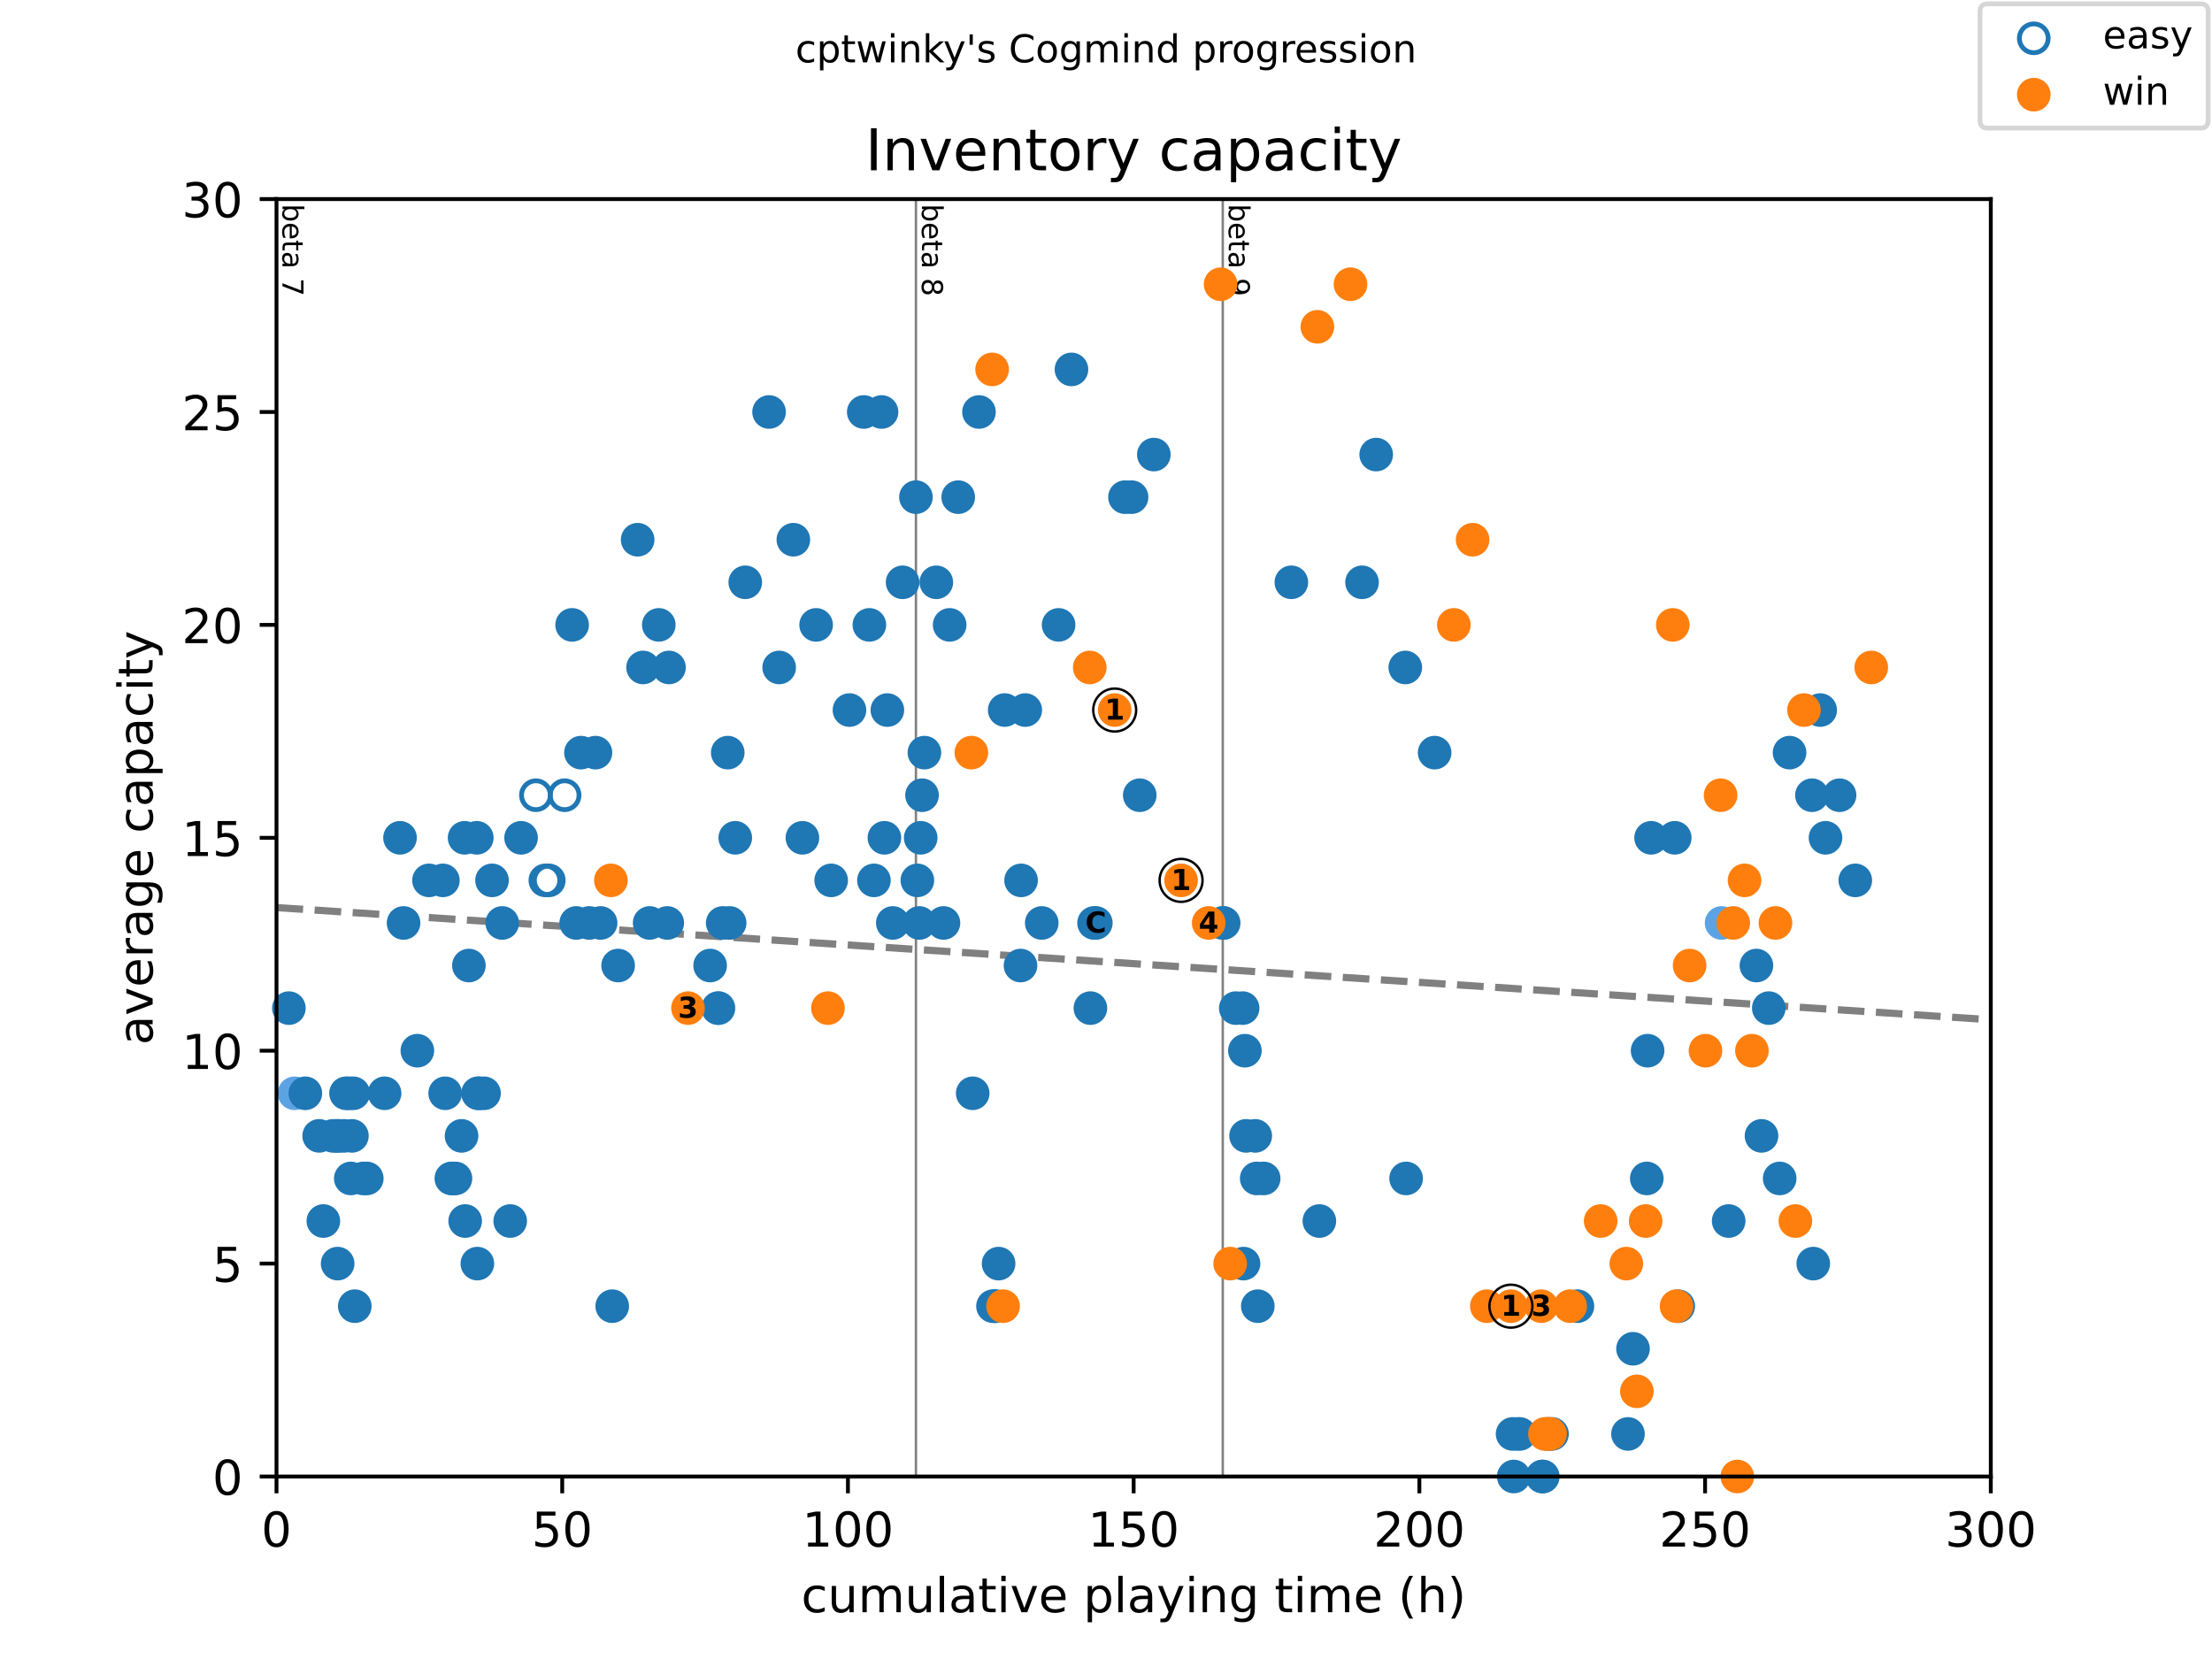 <?xml version="1.0" encoding="utf-8" standalone="no"?>
<!DOCTYPE svg PUBLIC "-//W3C//DTD SVG 1.1//EN"
  "http://www.w3.org/Graphics/SVG/1.1/DTD/svg11.dtd">
<!-- Created with matplotlib (https://matplotlib.org/) -->
<svg height="345.6pt" version="1.1" viewBox="0 0 460.8 345.6" width="460.8pt" xmlns="http://www.w3.org/2000/svg" xmlns:xlink="http://www.w3.org/1999/xlink">
 <defs>
  <style type="text/css">
*{stroke-linecap:butt;stroke-linejoin:round;}
  </style>
 </defs>
 <g id="figure_1">
  <g id="patch_1">
   <path d="M 0 345.6 
L 460.8 345.6 
L 460.8 0 
L 0 0 
z
" style="fill:#ffffff;"/>
  </g>
  <g id="axes_1">
   <g id="patch_2">
    <path d="M 57.6 307.584 
L 414.72 307.584 
L 414.72 41.472 
L 57.6 41.472 
z
" style="fill:#ffffff;"/>
   </g>
   <g id="line2d_1">
    <path clip-path="url(#pe8b262388f)" d="M 57.6 189.065 
L 414.72 212.432 
" style="fill:none;stroke:#808080;stroke-dasharray:5.55,2.4;stroke-dashoffset:0;stroke-width:1.5;"/>
   </g>
   <g id="line2d_2">
    <path clip-path="url(#pe8b262388f)" d="M 190.806 307.584 
L 190.806 41.472 
" style="fill:none;stroke:#808080;stroke-linecap:square;stroke-width:0.5;"/>
   </g>
   <g id="line2d_3">
    <path clip-path="url(#pe8b262388f)" d="M 254.724 307.584 
L 254.724 41.472 
" style="fill:none;stroke:#808080;stroke-linecap:square;stroke-width:0.5;"/>
   </g>
   <g id="text_1">
    <!-- beta 7 -->
    <defs>
     <path d="M 48.688 27.297 
Q 48.688 37.203 44.609 42.844 
Q 40.531 48.484 33.406 48.484 
Q 26.266 48.484 22.188 42.844 
Q 18.109 37.203 18.109 27.297 
Q 18.109 17.391 22.188 11.75 
Q 26.266 6.109 33.406 6.109 
Q 40.531 6.109 44.609 11.75 
Q 48.688 17.391 48.688 27.297 
z
M 18.109 46.391 
Q 20.953 51.266 25.266 53.625 
Q 29.594 56 35.594 56 
Q 45.562 56 51.781 48.094 
Q 58.016 40.188 58.016 27.297 
Q 58.016 14.406 51.781 6.484 
Q 45.562 -1.422 35.594 -1.422 
Q 29.594 -1.422 25.266 0.953 
Q 20.953 3.328 18.109 8.203 
L 18.109 0 
L 9.078 0 
L 9.078 75.984 
L 18.109 75.984 
z
" id="DejaVuSans-98"/>
     <path d="M 56.203 29.594 
L 56.203 25.203 
L 14.891 25.203 
Q 15.484 15.922 20.484 11.062 
Q 25.484 6.203 34.422 6.203 
Q 39.594 6.203 44.453 7.469 
Q 49.312 8.734 54.109 11.281 
L 54.109 2.781 
Q 49.266 0.734 44.188 -0.344 
Q 39.109 -1.422 33.891 -1.422 
Q 20.797 -1.422 13.156 6.188 
Q 5.516 13.812 5.516 26.812 
Q 5.516 40.234 12.766 48.109 
Q 20.016 56 32.328 56 
Q 43.359 56 49.781 48.891 
Q 56.203 41.797 56.203 29.594 
z
M 47.219 32.234 
Q 47.125 39.594 43.094 43.984 
Q 39.062 48.391 32.422 48.391 
Q 24.906 48.391 20.391 44.141 
Q 15.875 39.891 15.188 32.172 
z
" id="DejaVuSans-101"/>
     <path d="M 18.312 70.219 
L 18.312 54.688 
L 36.812 54.688 
L 36.812 47.703 
L 18.312 47.703 
L 18.312 18.016 
Q 18.312 11.328 20.141 9.422 
Q 21.969 7.516 27.594 7.516 
L 36.812 7.516 
L 36.812 0 
L 27.594 0 
Q 17.188 0 13.234 3.875 
Q 9.281 7.766 9.281 18.016 
L 9.281 47.703 
L 2.688 47.703 
L 2.688 54.688 
L 9.281 54.688 
L 9.281 70.219 
z
" id="DejaVuSans-116"/>
     <path d="M 34.281 27.484 
Q 23.391 27.484 19.188 25 
Q 14.984 22.516 14.984 16.5 
Q 14.984 11.719 18.141 8.906 
Q 21.297 6.109 26.703 6.109 
Q 34.188 6.109 38.703 11.406 
Q 43.219 16.703 43.219 25.484 
L 43.219 27.484 
z
M 52.203 31.203 
L 52.203 0 
L 43.219 0 
L 43.219 8.297 
Q 40.141 3.328 35.547 0.953 
Q 30.953 -1.422 24.312 -1.422 
Q 15.922 -1.422 10.953 3.297 
Q 6 8.016 6 15.922 
Q 6 25.141 12.172 29.828 
Q 18.359 34.516 30.609 34.516 
L 43.219 34.516 
L 43.219 35.406 
Q 43.219 41.609 39.141 45 
Q 35.062 48.391 27.688 48.391 
Q 23 48.391 18.547 47.266 
Q 14.109 46.141 10.016 43.891 
L 10.016 52.203 
Q 14.938 54.109 19.578 55.047 
Q 24.219 56 28.609 56 
Q 40.484 56 46.344 49.844 
Q 52.203 43.703 52.203 31.203 
z
" id="DejaVuSans-97"/>
     <path id="DejaVuSans-32"/>
     <path d="M 8.203 72.906 
L 55.078 72.906 
L 55.078 68.703 
L 28.609 0 
L 18.312 0 
L 43.219 64.594 
L 8.203 64.594 
z
" id="DejaVuSans-55"/>
    </defs>
    <g transform="translate(58.848 42.472)rotate(-270)scale(0.06 -0.06)">
     <use xlink:href="#DejaVuSans-98"/>
     <use x="63.477" xlink:href="#DejaVuSans-101"/>
     <use x="125" xlink:href="#DejaVuSans-116"/>
     <use x="164.209" xlink:href="#DejaVuSans-97"/>
     <use x="225.488" xlink:href="#DejaVuSans-32"/>
     <use x="257.275" xlink:href="#DejaVuSans-55"/>
    </g>
   </g>
   <g id="text_2">
    <!-- beta 8 -->
    <defs>
     <path d="M 31.781 34.625 
Q 24.75 34.625 20.719 30.859 
Q 16.703 27.094 16.703 20.516 
Q 16.703 13.922 20.719 10.156 
Q 24.75 6.391 31.781 6.391 
Q 38.812 6.391 42.859 10.172 
Q 46.922 13.969 46.922 20.516 
Q 46.922 27.094 42.891 30.859 
Q 38.875 34.625 31.781 34.625 
z
M 21.922 38.812 
Q 15.578 40.375 12.031 44.719 
Q 8.5 49.078 8.5 55.328 
Q 8.5 64.062 14.719 69.141 
Q 20.953 74.219 31.781 74.219 
Q 42.672 74.219 48.875 69.141 
Q 55.078 64.062 55.078 55.328 
Q 55.078 49.078 51.531 44.719 
Q 48 40.375 41.703 38.812 
Q 48.828 37.156 52.797 32.312 
Q 56.781 27.484 56.781 20.516 
Q 56.781 9.906 50.312 4.234 
Q 43.844 -1.422 31.781 -1.422 
Q 19.734 -1.422 13.25 4.234 
Q 6.781 9.906 6.781 20.516 
Q 6.781 27.484 10.781 32.312 
Q 14.797 37.156 21.922 38.812 
z
M 18.312 54.391 
Q 18.312 48.734 21.844 45.562 
Q 25.391 42.391 31.781 42.391 
Q 38.141 42.391 41.719 45.562 
Q 45.312 48.734 45.312 54.391 
Q 45.312 60.062 41.719 63.234 
Q 38.141 66.406 31.781 66.406 
Q 25.391 66.406 21.844 63.234 
Q 18.312 60.062 18.312 54.391 
z
" id="DejaVuSans-56"/>
    </defs>
    <g transform="translate(192.054 42.472)rotate(-270)scale(0.06 -0.06)">
     <use xlink:href="#DejaVuSans-98"/>
     <use x="63.477" xlink:href="#DejaVuSans-101"/>
     <use x="125" xlink:href="#DejaVuSans-116"/>
     <use x="164.209" xlink:href="#DejaVuSans-97"/>
     <use x="225.488" xlink:href="#DejaVuSans-32"/>
     <use x="257.275" xlink:href="#DejaVuSans-56"/>
    </g>
   </g>
   <g id="text_3">
    <!-- beta 9 -->
    <defs>
     <path d="M 10.984 1.516 
L 10.984 10.5 
Q 14.703 8.734 18.5 7.812 
Q 22.312 6.891 25.984 6.891 
Q 35.75 6.891 40.891 13.453 
Q 46.047 20.016 46.781 33.406 
Q 43.953 29.203 39.594 26.953 
Q 35.25 24.703 29.984 24.703 
Q 19.047 24.703 12.672 31.312 
Q 6.297 37.938 6.297 49.422 
Q 6.297 60.641 12.938 67.422 
Q 19.578 74.219 30.609 74.219 
Q 43.266 74.219 49.922 64.516 
Q 56.594 54.828 56.594 36.375 
Q 56.594 19.141 48.406 8.859 
Q 40.234 -1.422 26.422 -1.422 
Q 22.703 -1.422 18.891 -0.688 
Q 15.094 0.047 10.984 1.516 
z
M 30.609 32.422 
Q 37.25 32.422 41.125 36.953 
Q 45.016 41.5 45.016 49.422 
Q 45.016 57.281 41.125 61.844 
Q 37.25 66.406 30.609 66.406 
Q 23.969 66.406 20.094 61.844 
Q 16.219 57.281 16.219 49.422 
Q 16.219 41.5 20.094 36.953 
Q 23.969 32.422 30.609 32.422 
z
" id="DejaVuSans-57"/>
    </defs>
    <g transform="translate(255.972 42.472)rotate(-270)scale(0.06 -0.06)">
     <use xlink:href="#DejaVuSans-98"/>
     <use x="63.477" xlink:href="#DejaVuSans-101"/>
     <use x="125" xlink:href="#DejaVuSans-116"/>
     <use x="164.209" xlink:href="#DejaVuSans-97"/>
     <use x="225.488" xlink:href="#DejaVuSans-32"/>
     <use x="257.275" xlink:href="#DejaVuSans-57"/>
    </g>
   </g>
   <g id="PathCollection_1">
    <defs>
     <path d="M 0 3 
C 0.796 3 1.559 2.684 2.121 2.121 
C 2.684 1.559 3 0.796 3 0 
C 3 -0.796 2.684 -1.559 2.121 -2.121 
C 1.559 -2.684 0.796 -3 0 -3 
C -0.796 -3 -1.559 -2.684 -2.121 -2.121 
C -2.684 -1.559 -3 -0.796 -3 0 
C -3 0.796 -2.684 1.559 -2.121 2.121 
C -1.559 2.684 -0.796 3 0 3 
z
" id="C0_0_4f95612b64"/>
    </defs>
    <use style="fill:none;stroke:#1f77b4;" x="111.644" xlink:href="#C0_0_4f95612b64" y="165.658"/>
    <use style="fill:none;stroke:#1f77b4;" x="113.608" xlink:href="#C0_0_4f95612b64" y="183.398"/>
    <use style="fill:none;stroke:#1f77b4;" x="114.323" xlink:href="#C0_0_4f95612b64" y="183.398"/>
    <use style="fill:none;stroke:#1f77b4;" x="117.616" xlink:href="#C0_0_4f95612b64" y="165.658"/>
   </g>
   <g id="PathCollection_2">
    <defs>
     <path d="M 0 3 
C 0.796 3 1.559 2.684 2.121 2.121 
C 2.684 1.559 3 0.796 3 0 
C 3 -0.796 2.684 -1.559 2.121 -2.121 
C 1.559 -2.684 0.796 -3 0 -3 
C -0.796 -3 -1.559 -2.684 -2.121 -2.121 
C -2.684 -1.559 -3 -0.796 -3 0 
C -3 0.796 -2.684 1.559 -2.121 2.121 
C -1.559 2.684 -0.796 3 0 3 
z
" id="mdde2aa72e9" style="stroke:#5ca3e4;"/>
    </defs>
    <g>
     <use style="fill:#5ca3e4;stroke:#5ca3e4;" x="61.35" xlink:href="#mdde2aa72e9" y="227.75"/>
     <use style="fill:#5ca3e4;stroke:#5ca3e4;" x="149.697" xlink:href="#mdde2aa72e9" y="210.01"/>
     <use style="fill:#5ca3e4;stroke:#5ca3e4;" x="315.994" xlink:href="#mdde2aa72e9" y="298.714"/>
     <use style="fill:#5ca3e4;stroke:#5ca3e4;" x="358.644" xlink:href="#mdde2aa72e9" y="192.269"/>
    </g>
   </g>
   <g id="PathCollection_3">
    <defs>
     <path d="M 0 3 
C 0.796 3 1.559 2.684 2.121 2.121 
C 2.684 1.559 3 0.796 3 0 
C 3 -0.796 2.684 -1.559 2.121 -2.121 
C 1.559 -2.684 0.796 -3 0 -3 
C -0.796 -3 -1.559 -2.684 -2.121 -2.121 
C -2.684 -1.559 -3 -0.796 -3 0 
C -3 0.796 -2.684 1.559 -2.121 2.121 
C -1.559 2.684 -0.796 3 0 3 
z
" id="m5f10930042" style="stroke:#1f77b4;"/>
    </defs>
    <g>
     <use style="fill:#1f77b4;stroke:#1f77b4;" x="60.179" xlink:href="#m5f10930042" y="210.01"/>
     <use style="fill:#1f77b4;stroke:#1f77b4;" x="63.612" xlink:href="#m5f10930042" y="227.75"/>
     <use style="fill:#1f77b4;stroke:#1f77b4;" x="66.488" xlink:href="#m5f10930042" y="236.621"/>
     <use style="fill:#1f77b4;stroke:#1f77b4;" x="67.361" xlink:href="#m5f10930042" y="254.362"/>
     <use style="fill:#1f77b4;stroke:#1f77b4;" x="69.365" xlink:href="#m5f10930042" y="236.621"/>
     <use style="fill:#1f77b4;stroke:#1f77b4;" x="70.119" xlink:href="#m5f10930042" y="236.621"/>
     <use style="fill:#1f77b4;stroke:#1f77b4;" x="70.337" xlink:href="#m5f10930042" y="263.232"/>
     <use style="fill:#1f77b4;stroke:#1f77b4;" x="70.595" xlink:href="#m5f10930042" y="236.621"/>
     <use style="fill:#1f77b4;stroke:#1f77b4;" x="71.667" xlink:href="#m5f10930042" y="236.621"/>
     <use style="fill:#1f77b4;stroke:#1f77b4;" x="72.083" xlink:href="#m5f10930042" y="227.75"/>
     <use style="fill:#1f77b4;stroke:#1f77b4;" x="72.698" xlink:href="#m5f10930042" y="227.75"/>
     <use style="fill:#1f77b4;stroke:#1f77b4;" x="73.075" xlink:href="#m5f10930042" y="245.491"/>
     <use style="fill:#1f77b4;stroke:#1f77b4;" x="73.313" xlink:href="#m5f10930042" y="236.621"/>
     <use style="fill:#1f77b4;stroke:#1f77b4;" x="73.591" xlink:href="#m5f10930042" y="227.75"/>
     <use style="fill:#1f77b4;stroke:#1f77b4;" x="73.908" xlink:href="#m5f10930042" y="272.102"/>
     <use style="fill:#1f77b4;stroke:#1f77b4;" x="75.694" xlink:href="#m5f10930042" y="245.491"/>
     <use style="fill:#1f77b4;stroke:#1f77b4;" x="76.408" xlink:href="#m5f10930042" y="245.491"/>
     <use style="fill:#1f77b4;stroke:#1f77b4;" x="80.118" xlink:href="#m5f10930042" y="227.75"/>
     <use style="fill:#1f77b4;stroke:#1f77b4;" x="83.332" xlink:href="#m5f10930042" y="174.528"/>
     <use style="fill:#1f77b4;stroke:#1f77b4;" x="84.067" xlink:href="#m5f10930042" y="192.269"/>
     <use style="fill:#1f77b4;stroke:#1f77b4;" x="86.943" xlink:href="#m5f10930042" y="218.88"/>
     <use style="fill:#1f77b4;stroke:#1f77b4;" x="89.364" xlink:href="#m5f10930042" y="183.398"/>
     <use style="fill:#1f77b4;stroke:#1f77b4;" x="92.26" xlink:href="#m5f10930042" y="183.398"/>
     <use style="fill:#1f77b4;stroke:#1f77b4;" x="92.737" xlink:href="#m5f10930042" y="227.75"/>
     <use style="fill:#1f77b4;stroke:#1f77b4;" x="94.026" xlink:href="#m5f10930042" y="245.491"/>
     <use style="fill:#1f77b4;stroke:#1f77b4;" x="94.344" xlink:href="#m5f10930042" y="245.491"/>
     <use style="fill:#1f77b4;stroke:#1f77b4;" x="94.879" xlink:href="#m5f10930042" y="245.491"/>
     <use style="fill:#1f77b4;stroke:#1f77b4;" x="96.149" xlink:href="#m5f10930042" y="236.621"/>
     <use style="fill:#1f77b4;stroke:#1f77b4;" x="96.784" xlink:href="#m5f10930042" y="174.528"/>
     <use style="fill:#1f77b4;stroke:#1f77b4;" x="96.903" xlink:href="#m5f10930042" y="254.362"/>
     <use style="fill:#1f77b4;stroke:#1f77b4;" x="97.677" xlink:href="#m5f10930042" y="201.139"/>
     <use style="fill:#1f77b4;stroke:#1f77b4;" x="99.324" xlink:href="#m5f10930042" y="174.528"/>
     <use style="fill:#1f77b4;stroke:#1f77b4;" x="99.443" xlink:href="#m5f10930042" y="263.232"/>
     <use style="fill:#1f77b4;stroke:#1f77b4;" x="99.581" xlink:href="#m5f10930042" y="227.75"/>
     <use style="fill:#1f77b4;stroke:#1f77b4;" x="99.8" xlink:href="#m5f10930042" y="227.75"/>
     <use style="fill:#1f77b4;stroke:#1f77b4;" x="100.831" xlink:href="#m5f10930042" y="227.75"/>
     <use style="fill:#1f77b4;stroke:#1f77b4;" x="102.498" xlink:href="#m5f10930042" y="183.398"/>
     <use style="fill:#1f77b4;stroke:#1f77b4;" x="104.621" xlink:href="#m5f10930042" y="192.269"/>
     <use style="fill:#1f77b4;stroke:#1f77b4;" x="106.287" xlink:href="#m5f10930042" y="254.362"/>
     <use style="fill:#1f77b4;stroke:#1f77b4;" x="108.549" xlink:href="#m5f10930042" y="174.528"/>
     <use style="fill:#1f77b4;stroke:#1f77b4;" x="119.183" xlink:href="#m5f10930042" y="130.176"/>
     <use style="fill:#1f77b4;stroke:#1f77b4;" x="120.036" xlink:href="#m5f10930042" y="192.269"/>
     <use style="fill:#1f77b4;stroke:#1f77b4;" x="121.028" xlink:href="#m5f10930042" y="156.787"/>
     <use style="fill:#1f77b4;stroke:#1f77b4;" x="122.755" xlink:href="#m5f10930042" y="192.269"/>
     <use style="fill:#1f77b4;stroke:#1f77b4;" x="124.044" xlink:href="#m5f10930042" y="156.787"/>
     <use style="fill:#1f77b4;stroke:#1f77b4;" x="125.116" xlink:href="#m5f10930042" y="192.269"/>
     <use style="fill:#1f77b4;stroke:#1f77b4;" x="127.536" xlink:href="#m5f10930042" y="272.102"/>
     <use style="fill:#1f77b4;stroke:#1f77b4;" x="128.766" xlink:href="#m5f10930042" y="201.139"/>
     <use style="fill:#1f77b4;stroke:#1f77b4;" x="132.833" xlink:href="#m5f10930042" y="112.435"/>
     <use style="fill:#1f77b4;stroke:#1f77b4;" x="133.964" xlink:href="#m5f10930042" y="139.046"/>
     <use style="fill:#1f77b4;stroke:#1f77b4;" x="135.333" xlink:href="#m5f10930042" y="192.269"/>
     <use style="fill:#1f77b4;stroke:#1f77b4;" x="137.238" xlink:href="#m5f10930042" y="130.176"/>
     <use style="fill:#1f77b4;stroke:#1f77b4;" x="139.004" xlink:href="#m5f10930042" y="192.269"/>
     <use style="fill:#1f77b4;stroke:#1f77b4;" x="139.361" xlink:href="#m5f10930042" y="139.046"/>
     <use style="fill:#1f77b4;stroke:#1f77b4;" x="147.932" xlink:href="#m5f10930042" y="201.139"/>
     <use style="fill:#1f77b4;stroke:#1f77b4;" x="149.598" xlink:href="#m5f10930042" y="210.01"/>
     <use style="fill:#1f77b4;stroke:#1f77b4;" x="150.55" xlink:href="#m5f10930042" y="192.269"/>
     <use style="fill:#1f77b4;stroke:#1f77b4;" x="151.602" xlink:href="#m5f10930042" y="156.787"/>
     <use style="fill:#1f77b4;stroke:#1f77b4;" x="151.999" xlink:href="#m5f10930042" y="192.269"/>
     <use style="fill:#1f77b4;stroke:#1f77b4;" x="153.169" xlink:href="#m5f10930042" y="174.528"/>
     <use style="fill:#1f77b4;stroke:#1f77b4;" x="155.252" xlink:href="#m5f10930042" y="121.306"/>
     <use style="fill:#1f77b4;stroke:#1f77b4;" x="160.212" xlink:href="#m5f10930042" y="85.824"/>
     <use style="fill:#1f77b4;stroke:#1f77b4;" x="162.316" xlink:href="#m5f10930042" y="139.046"/>
     <use style="fill:#1f77b4;stroke:#1f77b4;" x="165.272" xlink:href="#m5f10930042" y="112.435"/>
     <use style="fill:#1f77b4;stroke:#1f77b4;" x="167.156" xlink:href="#m5f10930042" y="174.528"/>
     <use style="fill:#1f77b4;stroke:#1f77b4;" x="170.013" xlink:href="#m5f10930042" y="130.176"/>
     <use style="fill:#1f77b4;stroke:#1f77b4;" x="173.148" xlink:href="#m5f10930042" y="183.398"/>
     <use style="fill:#1f77b4;stroke:#1f77b4;" x="176.957" xlink:href="#m5f10930042" y="147.917"/>
     <use style="fill:#1f77b4;stroke:#1f77b4;" x="179.933" xlink:href="#m5f10930042" y="85.824"/>
     <use style="fill:#1f77b4;stroke:#1f77b4;" x="181.104" xlink:href="#m5f10930042" y="130.176"/>
     <use style="fill:#1f77b4;stroke:#1f77b4;" x="182.056" xlink:href="#m5f10930042" y="183.398"/>
     <use style="fill:#1f77b4;stroke:#1f77b4;" x="183.644" xlink:href="#m5f10930042" y="85.824"/>
     <use style="fill:#1f77b4;stroke:#1f77b4;" x="184.239" xlink:href="#m5f10930042" y="174.528"/>
     <use style="fill:#1f77b4;stroke:#1f77b4;" x="184.854" xlink:href="#m5f10930042" y="147.917"/>
     <use style="fill:#1f77b4;stroke:#1f77b4;" x="185.985" xlink:href="#m5f10930042" y="192.269"/>
     <use style="fill:#1f77b4;stroke:#1f77b4;" x="188.028" xlink:href="#m5f10930042" y="121.306"/>
     <use style="fill:#1f77b4;stroke:#1f77b4;" x="190.806" xlink:href="#m5f10930042" y="103.565"/>
     <use style="fill:#1f77b4;stroke:#1f77b4;" x="191.103" xlink:href="#m5f10930042" y="183.398"/>
     <use style="fill:#1f77b4;stroke:#1f77b4;" x="191.5" xlink:href="#m5f10930042" y="192.269"/>
     <use style="fill:#1f77b4;stroke:#1f77b4;" x="191.798" xlink:href="#m5f10930042" y="174.528"/>
     <use style="fill:#1f77b4;stroke:#1f77b4;" x="192.076" xlink:href="#m5f10930042" y="165.658"/>
     <use style="fill:#1f77b4;stroke:#1f77b4;" x="192.572" xlink:href="#m5f10930042" y="156.787"/>
     <use style="fill:#1f77b4;stroke:#1f77b4;" x="195.052" xlink:href="#m5f10930042" y="121.306"/>
     <use style="fill:#1f77b4;stroke:#1f77b4;" x="196.54" xlink:href="#m5f10930042" y="192.269"/>
     <use style="fill:#1f77b4;stroke:#1f77b4;" x="197.829" xlink:href="#m5f10930042" y="130.176"/>
     <use style="fill:#1f77b4;stroke:#1f77b4;" x="199.615" xlink:href="#m5f10930042" y="103.565"/>
     <use style="fill:#1f77b4;stroke:#1f77b4;" x="202.63" xlink:href="#m5f10930042" y="227.75"/>
     <use style="fill:#1f77b4;stroke:#1f77b4;" x="203.94" xlink:href="#m5f10930042" y="85.824"/>
     <use style="fill:#1f77b4;stroke:#1f77b4;" x="206.856" xlink:href="#m5f10930042" y="272.102"/>
     <use style="fill:#1f77b4;stroke:#1f77b4;" x="207.174" xlink:href="#m5f10930042" y="272.102"/>
     <use style="fill:#1f77b4;stroke:#1f77b4;" x="207.452" xlink:href="#m5f10930042" y="272.102"/>
     <use style="fill:#1f77b4;stroke:#1f77b4;" x="208.027" xlink:href="#m5f10930042" y="263.232"/>
     <use style="fill:#1f77b4;stroke:#1f77b4;" x="209.297" xlink:href="#m5f10930042" y="147.917"/>
     <use style="fill:#1f77b4;stroke:#1f77b4;" x="212.59" xlink:href="#m5f10930042" y="201.139"/>
     <use style="fill:#1f77b4;stroke:#1f77b4;" x="212.709" xlink:href="#m5f10930042" y="183.398"/>
     <use style="fill:#1f77b4;stroke:#1f77b4;" x="213.582" xlink:href="#m5f10930042" y="147.917"/>
     <use style="fill:#1f77b4;stroke:#1f77b4;" x="217.014" xlink:href="#m5f10930042" y="192.269"/>
     <use style="fill:#1f77b4;stroke:#1f77b4;" x="220.526" xlink:href="#m5f10930042" y="130.176"/>
     <use style="fill:#1f77b4;stroke:#1f77b4;" x="223.204" xlink:href="#m5f10930042" y="76.954"/>
     <use style="fill:#1f77b4;stroke:#1f77b4;" x="227.153" xlink:href="#m5f10930042" y="210.01"/>
     <use style="fill:#1f77b4;stroke:#1f77b4;" x="227.907" xlink:href="#m5f10930042" y="192.269"/>
     <use style="fill:#1f77b4;stroke:#1f77b4;" x="228.284" xlink:href="#m5f10930042" y="192.269"/>
     <use style="fill:#1f77b4;stroke:#1f77b4;" x="234.355" xlink:href="#m5f10930042" y="103.565"/>
     <use style="fill:#1f77b4;stroke:#1f77b4;" x="235.724" xlink:href="#m5f10930042" y="103.565"/>
     <use style="fill:#1f77b4;stroke:#1f77b4;" x="237.43" xlink:href="#m5f10930042" y="165.658"/>
     <use style="fill:#1f77b4;stroke:#1f77b4;" x="240.366" xlink:href="#m5f10930042" y="94.694"/>
     <use style="fill:#1f77b4;stroke:#1f77b4;" x="254.724" xlink:href="#m5f10930042" y="192.269"/>
     <use style="fill:#1f77b4;stroke:#1f77b4;" x="254.916" xlink:href="#m5f10930042" y="192.269"/>
     <use style="fill:#1f77b4;stroke:#1f77b4;" x="257.435" xlink:href="#m5f10930042" y="210.01"/>
     <use style="fill:#1f77b4;stroke:#1f77b4;" x="258.862" xlink:href="#m5f10930042" y="210.01"/>
     <use style="fill:#1f77b4;stroke:#1f77b4;" x="259.048" xlink:href="#m5f10930042" y="263.232"/>
     <use style="fill:#1f77b4;stroke:#1f77b4;" x="259.334" xlink:href="#m5f10930042" y="218.88"/>
     <use style="fill:#1f77b4;stroke:#1f77b4;" x="259.579" xlink:href="#m5f10930042" y="236.621"/>
     <use style="fill:#1f77b4;stroke:#1f77b4;" x="261.49" xlink:href="#m5f10930042" y="236.621"/>
     <use style="fill:#1f77b4;stroke:#1f77b4;" x="261.798" xlink:href="#m5f10930042" y="245.491"/>
     <use style="fill:#1f77b4;stroke:#1f77b4;" x="262.022" xlink:href="#m5f10930042" y="272.102"/>
     <use style="fill:#1f77b4;stroke:#1f77b4;" x="263.246" xlink:href="#m5f10930042" y="245.491"/>
     <use style="fill:#1f77b4;stroke:#1f77b4;" x="269.012" xlink:href="#m5f10930042" y="121.306"/>
     <use style="fill:#1f77b4;stroke:#1f77b4;" x="274.848" xlink:href="#m5f10930042" y="254.362"/>
     <use style="fill:#1f77b4;stroke:#1f77b4;" x="283.736" xlink:href="#m5f10930042" y="121.306"/>
     <use style="fill:#1f77b4;stroke:#1f77b4;" x="286.687" xlink:href="#m5f10930042" y="94.694"/>
     <use style="fill:#1f77b4;stroke:#1f77b4;" x="292.747" xlink:href="#m5f10930042" y="139.046"/>
     <use style="fill:#1f77b4;stroke:#1f77b4;" x="292.919" xlink:href="#m5f10930042" y="245.491"/>
     <use style="fill:#1f77b4;stroke:#1f77b4;" x="298.862" xlink:href="#m5f10930042" y="156.787"/>
     <use style="fill:#1f77b4;stroke:#1f77b4;" x="315.099" xlink:href="#m5f10930042" y="298.714"/>
     <use style="fill:#1f77b4;stroke:#1f77b4;" x="315.34" xlink:href="#m5f10930042" y="307.584"/>
     <use style="fill:#1f77b4;stroke:#1f77b4;" x="316.58" xlink:href="#m5f10930042" y="298.714"/>
     <use style="fill:#1f77b4;stroke:#1f77b4;" x="321.297" xlink:href="#m5f10930042" y="307.584"/>
     <use style="fill:#1f77b4;stroke:#1f77b4;" x="321.397" xlink:href="#m5f10930042" y="307.584"/>
     <use style="fill:#1f77b4;stroke:#1f77b4;" x="322.541" xlink:href="#m5f10930042" y="298.714"/>
     <use style="fill:#1f77b4;stroke:#1f77b4;" x="323.311" xlink:href="#m5f10930042" y="298.714"/>
     <use style="fill:#1f77b4;stroke:#1f77b4;" x="328.605" xlink:href="#m5f10930042" y="272.102"/>
     <use style="fill:#1f77b4;stroke:#1f77b4;" x="339.137" xlink:href="#m5f10930042" y="298.714"/>
     <use style="fill:#1f77b4;stroke:#1f77b4;" x="340.186" xlink:href="#m5f10930042" y="280.973"/>
     <use style="fill:#1f77b4;stroke:#1f77b4;" x="343.057" xlink:href="#m5f10930042" y="245.491"/>
     <use style="fill:#1f77b4;stroke:#1f77b4;" x="343.225" xlink:href="#m5f10930042" y="218.88"/>
     <use style="fill:#1f77b4;stroke:#1f77b4;" x="343.956" xlink:href="#m5f10930042" y="174.528"/>
     <use style="fill:#1f77b4;stroke:#1f77b4;" x="348.876" xlink:href="#m5f10930042" y="174.528"/>
     <use style="fill:#1f77b4;stroke:#1f77b4;" x="349.609" xlink:href="#m5f10930042" y="272.102"/>
     <use style="fill:#1f77b4;stroke:#1f77b4;" x="360.113" xlink:href="#m5f10930042" y="254.362"/>
     <use style="fill:#1f77b4;stroke:#1f77b4;" x="365.894" xlink:href="#m5f10930042" y="201.139"/>
     <use style="fill:#1f77b4;stroke:#1f77b4;" x="366.954" xlink:href="#m5f10930042" y="236.621"/>
     <use style="fill:#1f77b4;stroke:#1f77b4;" x="368.471" xlink:href="#m5f10930042" y="210.01"/>
     <use style="fill:#1f77b4;stroke:#1f77b4;" x="370.739" xlink:href="#m5f10930042" y="245.491"/>
     <use style="fill:#1f77b4;stroke:#1f77b4;" x="372.798" xlink:href="#m5f10930042" y="156.787"/>
     <use style="fill:#1f77b4;stroke:#1f77b4;" x="377.459" xlink:href="#m5f10930042" y="165.658"/>
     <use style="fill:#1f77b4;stroke:#1f77b4;" x="377.736" xlink:href="#m5f10930042" y="263.232"/>
     <use style="fill:#1f77b4;stroke:#1f77b4;" x="379.179" xlink:href="#m5f10930042" y="147.917"/>
     <use style="fill:#1f77b4;stroke:#1f77b4;" x="380.287" xlink:href="#m5f10930042" y="174.528"/>
     <use style="fill:#1f77b4;stroke:#1f77b4;" x="383.214" xlink:href="#m5f10930042" y="165.658"/>
     <use style="fill:#1f77b4;stroke:#1f77b4;" x="386.492" xlink:href="#m5f10930042" y="183.398"/>
    </g>
   </g>
   <g id="PathCollection_4">
    <defs>
     <path d="M 0 3 
C 0.796 3 1.559 2.684 2.121 2.121 
C 2.684 1.559 3 0.796 3 0 
C 3 -0.796 2.684 -1.559 2.121 -2.121 
C 1.559 -2.684 0.796 -3 0 -3 
C -0.796 -3 -1.559 -2.684 -2.121 -2.121 
C -2.684 -1.559 -3 -0.796 -3 0 
C -3 0.796 -2.684 1.559 -2.121 2.121 
C -1.559 2.684 -0.796 3 0 3 
z
" id="m94a70b06a3" style="stroke:#ff7f0e;"/>
    </defs>
    <g>
     <use style="fill:#ff7f0e;stroke:#ff7f0e;" x="127.258" xlink:href="#m94a70b06a3" y="183.398"/>
     <use style="fill:#ff7f0e;stroke:#ff7f0e;" x="143.329" xlink:href="#m94a70b06a3" y="210.01"/>
     <use style="fill:#ff7f0e;stroke:#ff7f0e;" x="172.474" xlink:href="#m94a70b06a3" y="210.01"/>
     <use style="fill:#ff7f0e;stroke:#ff7f0e;" x="202.353" xlink:href="#m94a70b06a3" y="156.787"/>
     <use style="fill:#ff7f0e;stroke:#ff7f0e;" x="206.678" xlink:href="#m94a70b06a3" y="76.954"/>
     <use style="fill:#ff7f0e;stroke:#ff7f0e;" x="208.959" xlink:href="#m94a70b06a3" y="272.102"/>
     <use style="fill:#ff7f0e;stroke:#ff7f0e;" x="227.014" xlink:href="#m94a70b06a3" y="139.046"/>
     <use style="fill:#ff7f0e;stroke:#ff7f0e;" x="232.212" xlink:href="#m94a70b06a3" y="147.917"/>
     <use style="fill:#ff7f0e;stroke:#ff7f0e;" x="246.04" xlink:href="#m94a70b06a3" y="183.398"/>
     <use style="fill:#ff7f0e;stroke:#ff7f0e;" x="251.794" xlink:href="#m94a70b06a3" y="192.269"/>
     <use style="fill:#ff7f0e;stroke:#ff7f0e;" x="254.274" xlink:href="#m94a70b06a3" y="59.213"/>
     <use style="fill:#ff7f0e;stroke:#ff7f0e;" x="256.265" xlink:href="#m94a70b06a3" y="263.232"/>
     <use style="fill:#ff7f0e;stroke:#ff7f0e;" x="274.436" xlink:href="#m94a70b06a3" y="68.083"/>
     <use style="fill:#ff7f0e;stroke:#ff7f0e;" x="281.335" xlink:href="#m94a70b06a3" y="59.213"/>
     <use style="fill:#ff7f0e;stroke:#ff7f0e;" x="302.861" xlink:href="#m94a70b06a3" y="130.176"/>
     <use style="fill:#ff7f0e;stroke:#ff7f0e;" x="306.775" xlink:href="#m94a70b06a3" y="112.435"/>
     <use style="fill:#ff7f0e;stroke:#ff7f0e;" x="309.732" xlink:href="#m94a70b06a3" y="272.102"/>
     <use style="fill:#ff7f0e;stroke:#ff7f0e;" x="314.754" xlink:href="#m94a70b06a3" y="272.102"/>
     <use style="fill:#ff7f0e;stroke:#ff7f0e;" x="321.085" xlink:href="#m94a70b06a3" y="272.102"/>
     <use style="fill:#ff7f0e;stroke:#ff7f0e;" x="321.842" xlink:href="#m94a70b06a3" y="298.714"/>
     <use style="fill:#ff7f0e;stroke:#ff7f0e;" x="322.237" xlink:href="#m94a70b06a3" y="298.714"/>
     <use style="fill:#ff7f0e;stroke:#ff7f0e;" x="322.91" xlink:href="#m94a70b06a3" y="298.714"/>
     <use style="fill:#ff7f0e;stroke:#ff7f0e;" x="327.098" xlink:href="#m94a70b06a3" y="272.102"/>
     <use style="fill:#ff7f0e;stroke:#ff7f0e;" x="333.449" xlink:href="#m94a70b06a3" y="254.362"/>
     <use style="fill:#ff7f0e;stroke:#ff7f0e;" x="338.795" xlink:href="#m94a70b06a3" y="263.232"/>
     <use style="fill:#ff7f0e;stroke:#ff7f0e;" x="340.993" xlink:href="#m94a70b06a3" y="289.843"/>
     <use style="fill:#ff7f0e;stroke:#ff7f0e;" x="342.818" xlink:href="#m94a70b06a3" y="254.362"/>
     <use style="fill:#ff7f0e;stroke:#ff7f0e;" x="348.47" xlink:href="#m94a70b06a3" y="130.176"/>
     <use style="fill:#ff7f0e;stroke:#ff7f0e;" x="349.261" xlink:href="#m94a70b06a3" y="272.102"/>
     <use style="fill:#ff7f0e;stroke:#ff7f0e;" x="351.977" xlink:href="#m94a70b06a3" y="201.139"/>
     <use style="fill:#ff7f0e;stroke:#ff7f0e;" x="355.284" xlink:href="#m94a70b06a3" y="218.88"/>
     <use style="fill:#ff7f0e;stroke:#ff7f0e;" x="358.43" xlink:href="#m94a70b06a3" y="165.658"/>
     <use style="fill:#ff7f0e;stroke:#ff7f0e;" x="361.067" xlink:href="#m94a70b06a3" y="192.269"/>
     <use style="fill:#ff7f0e;stroke:#ff7f0e;" x="361.917" xlink:href="#m94a70b06a3" y="307.584"/>
     <use style="fill:#ff7f0e;stroke:#ff7f0e;" x="363.419" xlink:href="#m94a70b06a3" y="183.398"/>
     <use style="fill:#ff7f0e;stroke:#ff7f0e;" x="364.958" xlink:href="#m94a70b06a3" y="218.88"/>
     <use style="fill:#ff7f0e;stroke:#ff7f0e;" x="369.859" xlink:href="#m94a70b06a3" y="192.269"/>
     <use style="fill:#ff7f0e;stroke:#ff7f0e;" x="374.012" xlink:href="#m94a70b06a3" y="254.362"/>
     <use style="fill:#ff7f0e;stroke:#ff7f0e;" x="375.802" xlink:href="#m94a70b06a3" y="147.917"/>
     <use style="fill:#ff7f0e;stroke:#ff7f0e;" x="389.822" xlink:href="#m94a70b06a3" y="139.046"/>
    </g>
   </g>
   <g id="PathCollection_5">
    <defs>
     <path d="M 0 4.472 
C 1.186 4.472 2.324 4.001 3.162 3.162 
C 4.001 2.324 4.472 1.186 4.472 0 
C 4.472 -1.186 4.001 -2.324 3.162 -3.162 
C 2.324 -4.001 1.186 -4.472 0 -4.472 
C -1.186 -4.472 -2.324 -4.001 -3.162 -3.162 
C -4.001 -2.324 -4.472 -1.186 -4.472 0 
C -4.472 1.186 -4.001 2.324 -3.162 3.162 
C -2.324 4.001 -1.186 4.472 0 4.472 
z
" id="C1_0_52b58ee74e"/>
    </defs>
    <use style="fill:none;stroke:#000000;stroke-width:0.5;" x="232.212" xlink:href="#C1_0_52b58ee74e" y="147.917"/>
    <use style="fill:none;stroke:#000000;stroke-width:0.5;" x="246.04" xlink:href="#C1_0_52b58ee74e" y="183.398"/>
    <use style="fill:none;stroke:#000000;stroke-width:0.5;" x="314.754" xlink:href="#C1_0_52b58ee74e" y="272.102"/>
   </g>
   <g id="matplotlib.axis_1">
    <g id="xtick_1">
     <g id="line2d_4">
      <defs>
       <path d="M 0 0 
L 0 3.5 
" id="m89b108cc17" style="stroke:#000000;stroke-width:0.8;"/>
      </defs>
      <g>
       <use style="stroke:#000000;stroke-width:0.8;" x="57.6" xlink:href="#m89b108cc17" y="307.584"/>
      </g>
     </g>
     <g id="text_4">
      <!-- 0 -->
      <defs>
       <path d="M 31.781 66.406 
Q 24.172 66.406 20.328 58.906 
Q 16.5 51.422 16.5 36.375 
Q 16.5 21.391 20.328 13.891 
Q 24.172 6.391 31.781 6.391 
Q 39.453 6.391 43.281 13.891 
Q 47.125 21.391 47.125 36.375 
Q 47.125 51.422 43.281 58.906 
Q 39.453 66.406 31.781 66.406 
z
M 31.781 74.219 
Q 44.047 74.219 50.516 64.516 
Q 56.984 54.828 56.984 36.375 
Q 56.984 17.969 50.516 8.266 
Q 44.047 -1.422 31.781 -1.422 
Q 19.531 -1.422 13.062 8.266 
Q 6.594 17.969 6.594 36.375 
Q 6.594 54.828 13.062 64.516 
Q 19.531 74.219 31.781 74.219 
z
" id="DejaVuSans-48"/>
      </defs>
      <g transform="translate(54.419 322.182)scale(0.1 -0.1)">
       <use xlink:href="#DejaVuSans-48"/>
      </g>
     </g>
    </g>
    <g id="xtick_2">
     <g id="line2d_5">
      <g>
       <use style="stroke:#000000;stroke-width:0.8;" x="117.12" xlink:href="#m89b108cc17" y="307.584"/>
      </g>
     </g>
     <g id="text_5">
      <!-- 50 -->
      <defs>
       <path d="M 10.797 72.906 
L 49.516 72.906 
L 49.516 64.594 
L 19.828 64.594 
L 19.828 46.734 
Q 21.969 47.469 24.109 47.828 
Q 26.266 48.188 28.422 48.188 
Q 40.625 48.188 47.75 41.5 
Q 54.891 34.812 54.891 23.391 
Q 54.891 11.625 47.562 5.094 
Q 40.234 -1.422 26.906 -1.422 
Q 22.312 -1.422 17.547 -0.641 
Q 12.797 0.141 7.719 1.703 
L 7.719 11.625 
Q 12.109 9.234 16.797 8.062 
Q 21.484 6.891 26.703 6.891 
Q 35.156 6.891 40.078 11.328 
Q 45.016 15.766 45.016 23.391 
Q 45.016 31 40.078 35.438 
Q 35.156 39.891 26.703 39.891 
Q 22.75 39.891 18.812 39.016 
Q 14.891 38.141 10.797 36.281 
z
" id="DejaVuSans-53"/>
      </defs>
      <g transform="translate(110.757 322.182)scale(0.1 -0.1)">
       <use xlink:href="#DejaVuSans-53"/>
       <use x="63.623" xlink:href="#DejaVuSans-48"/>
      </g>
     </g>
    </g>
    <g id="xtick_3">
     <g id="line2d_6">
      <g>
       <use style="stroke:#000000;stroke-width:0.8;" x="176.64" xlink:href="#m89b108cc17" y="307.584"/>
      </g>
     </g>
     <g id="text_6">
      <!-- 100 -->
      <defs>
       <path d="M 12.406 8.297 
L 28.516 8.297 
L 28.516 63.922 
L 10.984 60.406 
L 10.984 69.391 
L 28.422 72.906 
L 38.281 72.906 
L 38.281 8.297 
L 54.391 8.297 
L 54.391 0 
L 12.406 0 
z
" id="DejaVuSans-49"/>
      </defs>
      <g transform="translate(167.096 322.182)scale(0.1 -0.1)">
       <use xlink:href="#DejaVuSans-49"/>
       <use x="63.623" xlink:href="#DejaVuSans-48"/>
       <use x="127.246" xlink:href="#DejaVuSans-48"/>
      </g>
     </g>
    </g>
    <g id="xtick_4">
     <g id="line2d_7">
      <g>
       <use style="stroke:#000000;stroke-width:0.8;" x="236.16" xlink:href="#m89b108cc17" y="307.584"/>
      </g>
     </g>
     <g id="text_7">
      <!-- 150 -->
      <g transform="translate(226.616 322.182)scale(0.1 -0.1)">
       <use xlink:href="#DejaVuSans-49"/>
       <use x="63.623" xlink:href="#DejaVuSans-53"/>
       <use x="127.246" xlink:href="#DejaVuSans-48"/>
      </g>
     </g>
    </g>
    <g id="xtick_5">
     <g id="line2d_8">
      <g>
       <use style="stroke:#000000;stroke-width:0.8;" x="295.68" xlink:href="#m89b108cc17" y="307.584"/>
      </g>
     </g>
     <g id="text_8">
      <!-- 200 -->
      <defs>
       <path d="M 19.188 8.297 
L 53.609 8.297 
L 53.609 0 
L 7.328 0 
L 7.328 8.297 
Q 12.938 14.109 22.625 23.891 
Q 32.328 33.688 34.812 36.531 
Q 39.547 41.844 41.422 45.531 
Q 43.312 49.219 43.312 52.781 
Q 43.312 58.594 39.234 62.25 
Q 35.156 65.922 28.609 65.922 
Q 23.969 65.922 18.812 64.312 
Q 13.672 62.703 7.812 59.422 
L 7.812 69.391 
Q 13.766 71.781 18.938 73 
Q 24.125 74.219 28.422 74.219 
Q 39.75 74.219 46.484 68.547 
Q 53.219 62.891 53.219 53.422 
Q 53.219 48.922 51.531 44.891 
Q 49.859 40.875 45.406 35.406 
Q 44.188 33.984 37.641 27.219 
Q 31.109 20.453 19.188 8.297 
z
" id="DejaVuSans-50"/>
      </defs>
      <g transform="translate(286.136 322.182)scale(0.1 -0.1)">
       <use xlink:href="#DejaVuSans-50"/>
       <use x="63.623" xlink:href="#DejaVuSans-48"/>
       <use x="127.246" xlink:href="#DejaVuSans-48"/>
      </g>
     </g>
    </g>
    <g id="xtick_6">
     <g id="line2d_9">
      <g>
       <use style="stroke:#000000;stroke-width:0.8;" x="355.2" xlink:href="#m89b108cc17" y="307.584"/>
      </g>
     </g>
     <g id="text_9">
      <!-- 250 -->
      <g transform="translate(345.656 322.182)scale(0.1 -0.1)">
       <use xlink:href="#DejaVuSans-50"/>
       <use x="63.623" xlink:href="#DejaVuSans-53"/>
       <use x="127.246" xlink:href="#DejaVuSans-48"/>
      </g>
     </g>
    </g>
    <g id="xtick_7">
     <g id="line2d_10">
      <g>
       <use style="stroke:#000000;stroke-width:0.8;" x="414.72" xlink:href="#m89b108cc17" y="307.584"/>
      </g>
     </g>
     <g id="text_10">
      <!-- 300 -->
      <defs>
       <path d="M 40.578 39.312 
Q 47.656 37.797 51.625 33 
Q 55.609 28.219 55.609 21.188 
Q 55.609 10.406 48.188 4.484 
Q 40.766 -1.422 27.094 -1.422 
Q 22.516 -1.422 17.656 -0.516 
Q 12.797 0.391 7.625 2.203 
L 7.625 11.719 
Q 11.719 9.328 16.594 8.109 
Q 21.484 6.891 26.812 6.891 
Q 36.078 6.891 40.938 10.547 
Q 45.797 14.203 45.797 21.188 
Q 45.797 27.641 41.281 31.266 
Q 36.766 34.906 28.719 34.906 
L 20.219 34.906 
L 20.219 43.016 
L 29.109 43.016 
Q 36.375 43.016 40.234 45.922 
Q 44.094 48.828 44.094 54.297 
Q 44.094 59.906 40.109 62.906 
Q 36.141 65.922 28.719 65.922 
Q 24.656 65.922 20.016 65.031 
Q 15.375 64.156 9.812 62.312 
L 9.812 71.094 
Q 15.438 72.656 20.344 73.438 
Q 25.25 74.219 29.594 74.219 
Q 40.828 74.219 47.359 69.109 
Q 53.906 64.016 53.906 55.328 
Q 53.906 49.266 50.438 45.094 
Q 46.969 40.922 40.578 39.312 
z
" id="DejaVuSans-51"/>
      </defs>
      <g transform="translate(405.176 322.182)scale(0.1 -0.1)">
       <use xlink:href="#DejaVuSans-51"/>
       <use x="63.623" xlink:href="#DejaVuSans-48"/>
       <use x="127.246" xlink:href="#DejaVuSans-48"/>
      </g>
     </g>
    </g>
    <g id="text_11">
     <!-- cumulative playing time (h) -->
     <defs>
      <path d="M 48.781 52.594 
L 48.781 44.188 
Q 44.969 46.297 41.141 47.344 
Q 37.312 48.391 33.406 48.391 
Q 24.656 48.391 19.812 42.844 
Q 14.984 37.312 14.984 27.297 
Q 14.984 17.281 19.812 11.734 
Q 24.656 6.203 33.406 6.203 
Q 37.312 6.203 41.141 7.25 
Q 44.969 8.297 48.781 10.406 
L 48.781 2.094 
Q 45.016 0.344 40.984 -0.531 
Q 36.969 -1.422 32.422 -1.422 
Q 20.062 -1.422 12.781 6.344 
Q 5.516 14.109 5.516 27.297 
Q 5.516 40.672 12.859 48.328 
Q 20.219 56 33.016 56 
Q 37.156 56 41.109 55.141 
Q 45.062 54.297 48.781 52.594 
z
" id="DejaVuSans-99"/>
      <path d="M 8.5 21.578 
L 8.5 54.688 
L 17.484 54.688 
L 17.484 21.922 
Q 17.484 14.156 20.5 10.266 
Q 23.531 6.391 29.594 6.391 
Q 36.859 6.391 41.078 11.031 
Q 45.312 15.672 45.312 23.688 
L 45.312 54.688 
L 54.297 54.688 
L 54.297 0 
L 45.312 0 
L 45.312 8.406 
Q 42.047 3.422 37.719 1 
Q 33.406 -1.422 27.688 -1.422 
Q 18.266 -1.422 13.375 4.438 
Q 8.5 10.297 8.5 21.578 
z
M 31.109 56 
z
" id="DejaVuSans-117"/>
      <path d="M 52 44.188 
Q 55.375 50.25 60.062 53.125 
Q 64.75 56 71.094 56 
Q 79.641 56 84.281 50.016 
Q 88.922 44.047 88.922 33.016 
L 88.922 0 
L 79.891 0 
L 79.891 32.719 
Q 79.891 40.578 77.094 44.375 
Q 74.312 48.188 68.609 48.188 
Q 61.625 48.188 57.562 43.547 
Q 53.516 38.922 53.516 30.906 
L 53.516 0 
L 44.484 0 
L 44.484 32.719 
Q 44.484 40.625 41.703 44.406 
Q 38.922 48.188 33.109 48.188 
Q 26.219 48.188 22.156 43.531 
Q 18.109 38.875 18.109 30.906 
L 18.109 0 
L 9.078 0 
L 9.078 54.688 
L 18.109 54.688 
L 18.109 46.188 
Q 21.188 51.219 25.484 53.609 
Q 29.781 56 35.688 56 
Q 41.656 56 45.828 52.969 
Q 50 49.953 52 44.188 
z
" id="DejaVuSans-109"/>
      <path d="M 9.422 75.984 
L 18.406 75.984 
L 18.406 0 
L 9.422 0 
z
" id="DejaVuSans-108"/>
      <path d="M 9.422 54.688 
L 18.406 54.688 
L 18.406 0 
L 9.422 0 
z
M 9.422 75.984 
L 18.406 75.984 
L 18.406 64.594 
L 9.422 64.594 
z
" id="DejaVuSans-105"/>
      <path d="M 2.984 54.688 
L 12.5 54.688 
L 29.594 8.797 
L 46.688 54.688 
L 56.203 54.688 
L 35.688 0 
L 23.484 0 
z
" id="DejaVuSans-118"/>
      <path d="M 18.109 8.203 
L 18.109 -20.797 
L 9.078 -20.797 
L 9.078 54.688 
L 18.109 54.688 
L 18.109 46.391 
Q 20.953 51.266 25.266 53.625 
Q 29.594 56 35.594 56 
Q 45.562 56 51.781 48.094 
Q 58.016 40.188 58.016 27.297 
Q 58.016 14.406 51.781 6.484 
Q 45.562 -1.422 35.594 -1.422 
Q 29.594 -1.422 25.266 0.953 
Q 20.953 3.328 18.109 8.203 
z
M 48.688 27.297 
Q 48.688 37.203 44.609 42.844 
Q 40.531 48.484 33.406 48.484 
Q 26.266 48.484 22.188 42.844 
Q 18.109 37.203 18.109 27.297 
Q 18.109 17.391 22.188 11.75 
Q 26.266 6.109 33.406 6.109 
Q 40.531 6.109 44.609 11.75 
Q 48.688 17.391 48.688 27.297 
z
" id="DejaVuSans-112"/>
      <path d="M 32.172 -5.078 
Q 28.375 -14.844 24.75 -17.812 
Q 21.141 -20.797 15.094 -20.797 
L 7.906 -20.797 
L 7.906 -13.281 
L 13.188 -13.281 
Q 16.891 -13.281 18.938 -11.516 
Q 21 -9.766 23.484 -3.219 
L 25.094 0.875 
L 2.984 54.688 
L 12.5 54.688 
L 29.594 11.922 
L 46.688 54.688 
L 56.203 54.688 
z
" id="DejaVuSans-121"/>
      <path d="M 54.891 33.016 
L 54.891 0 
L 45.906 0 
L 45.906 32.719 
Q 45.906 40.484 42.875 44.328 
Q 39.844 48.188 33.797 48.188 
Q 26.516 48.188 22.312 43.547 
Q 18.109 38.922 18.109 30.906 
L 18.109 0 
L 9.078 0 
L 9.078 54.688 
L 18.109 54.688 
L 18.109 46.188 
Q 21.344 51.125 25.703 53.562 
Q 30.078 56 35.797 56 
Q 45.219 56 50.047 50.172 
Q 54.891 44.344 54.891 33.016 
z
" id="DejaVuSans-110"/>
      <path d="M 45.406 27.984 
Q 45.406 37.75 41.375 43.109 
Q 37.359 48.484 30.078 48.484 
Q 22.859 48.484 18.828 43.109 
Q 14.797 37.75 14.797 27.984 
Q 14.797 18.266 18.828 12.891 
Q 22.859 7.516 30.078 7.516 
Q 37.359 7.516 41.375 12.891 
Q 45.406 18.266 45.406 27.984 
z
M 54.391 6.781 
Q 54.391 -7.172 48.188 -13.984 
Q 42 -20.797 29.203 -20.797 
Q 24.469 -20.797 20.266 -20.094 
Q 16.062 -19.391 12.109 -17.922 
L 12.109 -9.188 
Q 16.062 -11.328 19.922 -12.344 
Q 23.781 -13.375 27.781 -13.375 
Q 36.625 -13.375 41.016 -8.766 
Q 45.406 -4.156 45.406 5.172 
L 45.406 9.625 
Q 42.625 4.781 38.281 2.391 
Q 33.938 0 27.875 0 
Q 17.828 0 11.672 7.656 
Q 5.516 15.328 5.516 27.984 
Q 5.516 40.672 11.672 48.328 
Q 17.828 56 27.875 56 
Q 33.938 56 38.281 53.609 
Q 42.625 51.219 45.406 46.391 
L 45.406 54.688 
L 54.391 54.688 
z
" id="DejaVuSans-103"/>
      <path d="M 31 75.875 
Q 24.469 64.656 21.281 53.656 
Q 18.109 42.672 18.109 31.391 
Q 18.109 20.125 21.312 9.062 
Q 24.516 -2 31 -13.188 
L 23.188 -13.188 
Q 15.875 -1.703 12.234 9.375 
Q 8.594 20.453 8.594 31.391 
Q 8.594 42.281 12.203 53.312 
Q 15.828 64.359 23.188 75.875 
z
" id="DejaVuSans-40"/>
      <path d="M 54.891 33.016 
L 54.891 0 
L 45.906 0 
L 45.906 32.719 
Q 45.906 40.484 42.875 44.328 
Q 39.844 48.188 33.797 48.188 
Q 26.516 48.188 22.312 43.547 
Q 18.109 38.922 18.109 30.906 
L 18.109 0 
L 9.078 0 
L 9.078 75.984 
L 18.109 75.984 
L 18.109 46.188 
Q 21.344 51.125 25.703 53.562 
Q 30.078 56 35.797 56 
Q 45.219 56 50.047 50.172 
Q 54.891 44.344 54.891 33.016 
z
" id="DejaVuSans-104"/>
      <path d="M 8.016 75.875 
L 15.828 75.875 
Q 23.141 64.359 26.781 53.312 
Q 30.422 42.281 30.422 31.391 
Q 30.422 20.453 26.781 9.375 
Q 23.141 -1.703 15.828 -13.188 
L 8.016 -13.188 
Q 14.5 -2 17.703 9.062 
Q 20.906 20.125 20.906 31.391 
Q 20.906 42.672 17.703 53.656 
Q 14.5 64.656 8.016 75.875 
z
" id="DejaVuSans-41"/>
     </defs>
     <g transform="translate(166.912 335.861)scale(0.1 -0.1)">
      <use xlink:href="#DejaVuSans-99"/>
      <use x="54.98" xlink:href="#DejaVuSans-117"/>
      <use x="118.359" xlink:href="#DejaVuSans-109"/>
      <use x="215.771" xlink:href="#DejaVuSans-117"/>
      <use x="279.15" xlink:href="#DejaVuSans-108"/>
      <use x="306.934" xlink:href="#DejaVuSans-97"/>
      <use x="368.213" xlink:href="#DejaVuSans-116"/>
      <use x="407.422" xlink:href="#DejaVuSans-105"/>
      <use x="435.205" xlink:href="#DejaVuSans-118"/>
      <use x="494.385" xlink:href="#DejaVuSans-101"/>
      <use x="555.908" xlink:href="#DejaVuSans-32"/>
      <use x="587.695" xlink:href="#DejaVuSans-112"/>
      <use x="651.172" xlink:href="#DejaVuSans-108"/>
      <use x="678.955" xlink:href="#DejaVuSans-97"/>
      <use x="740.234" xlink:href="#DejaVuSans-121"/>
      <use x="799.414" xlink:href="#DejaVuSans-105"/>
      <use x="827.197" xlink:href="#DejaVuSans-110"/>
      <use x="890.576" xlink:href="#DejaVuSans-103"/>
      <use x="954.053" xlink:href="#DejaVuSans-32"/>
      <use x="985.84" xlink:href="#DejaVuSans-116"/>
      <use x="1025.049" xlink:href="#DejaVuSans-105"/>
      <use x="1052.832" xlink:href="#DejaVuSans-109"/>
      <use x="1150.244" xlink:href="#DejaVuSans-101"/>
      <use x="1211.768" xlink:href="#DejaVuSans-32"/>
      <use x="1243.555" xlink:href="#DejaVuSans-40"/>
      <use x="1282.568" xlink:href="#DejaVuSans-104"/>
      <use x="1345.947" xlink:href="#DejaVuSans-41"/>
     </g>
    </g>
   </g>
   <g id="matplotlib.axis_2">
    <g id="ytick_1">
     <g id="line2d_11">
      <defs>
       <path d="M 0 0 
L -3.5 0 
" id="mbd36d355e8" style="stroke:#000000;stroke-width:0.8;"/>
      </defs>
      <g>
       <use style="stroke:#000000;stroke-width:0.8;" x="57.6" xlink:href="#mbd36d355e8" y="307.584"/>
      </g>
     </g>
     <g id="text_12">
      <!-- 0 -->
      <g transform="translate(44.237 311.383)scale(0.1 -0.1)">
       <use xlink:href="#DejaVuSans-48"/>
      </g>
     </g>
    </g>
    <g id="ytick_2">
     <g id="line2d_12">
      <g>
       <use style="stroke:#000000;stroke-width:0.8;" x="57.6" xlink:href="#mbd36d355e8" y="263.232"/>
      </g>
     </g>
     <g id="text_13">
      <!-- 5 -->
      <g transform="translate(44.237 267.031)scale(0.1 -0.1)">
       <use xlink:href="#DejaVuSans-53"/>
      </g>
     </g>
    </g>
    <g id="ytick_3">
     <g id="line2d_13">
      <g>
       <use style="stroke:#000000;stroke-width:0.8;" x="57.6" xlink:href="#mbd36d355e8" y="218.88"/>
      </g>
     </g>
     <g id="text_14">
      <!-- 10 -->
      <g transform="translate(37.875 222.679)scale(0.1 -0.1)">
       <use xlink:href="#DejaVuSans-49"/>
       <use x="63.623" xlink:href="#DejaVuSans-48"/>
      </g>
     </g>
    </g>
    <g id="ytick_4">
     <g id="line2d_14">
      <g>
       <use style="stroke:#000000;stroke-width:0.8;" x="57.6" xlink:href="#mbd36d355e8" y="174.528"/>
      </g>
     </g>
     <g id="text_15">
      <!-- 15 -->
      <g transform="translate(37.875 178.327)scale(0.1 -0.1)">
       <use xlink:href="#DejaVuSans-49"/>
       <use x="63.623" xlink:href="#DejaVuSans-53"/>
      </g>
     </g>
    </g>
    <g id="ytick_5">
     <g id="line2d_15">
      <g>
       <use style="stroke:#000000;stroke-width:0.8;" x="57.6" xlink:href="#mbd36d355e8" y="130.176"/>
      </g>
     </g>
     <g id="text_16">
      <!-- 20 -->
      <g transform="translate(37.875 133.975)scale(0.1 -0.1)">
       <use xlink:href="#DejaVuSans-50"/>
       <use x="63.623" xlink:href="#DejaVuSans-48"/>
      </g>
     </g>
    </g>
    <g id="ytick_6">
     <g id="line2d_16">
      <g>
       <use style="stroke:#000000;stroke-width:0.8;" x="57.6" xlink:href="#mbd36d355e8" y="85.824"/>
      </g>
     </g>
     <g id="text_17">
      <!-- 25 -->
      <g transform="translate(37.875 89.623)scale(0.1 -0.1)">
       <use xlink:href="#DejaVuSans-50"/>
       <use x="63.623" xlink:href="#DejaVuSans-53"/>
      </g>
     </g>
    </g>
    <g id="ytick_7">
     <g id="line2d_17">
      <g>
       <use style="stroke:#000000;stroke-width:0.8;" x="57.6" xlink:href="#mbd36d355e8" y="41.472"/>
      </g>
     </g>
     <g id="text_18">
      <!-- 30 -->
      <g transform="translate(37.875 45.271)scale(0.1 -0.1)">
       <use xlink:href="#DejaVuSans-51"/>
       <use x="63.623" xlink:href="#DejaVuSans-48"/>
      </g>
     </g>
    </g>
    <g id="text_19">
     <!-- average capacity -->
     <defs>
      <path d="M 41.109 46.297 
Q 39.594 47.172 37.812 47.578 
Q 36.031 48 33.891 48 
Q 26.266 48 22.188 43.047 
Q 18.109 38.094 18.109 28.812 
L 18.109 0 
L 9.078 0 
L 9.078 54.688 
L 18.109 54.688 
L 18.109 46.188 
Q 20.953 51.172 25.484 53.578 
Q 30.031 56 36.531 56 
Q 37.453 56 38.578 55.875 
Q 39.703 55.766 41.062 55.516 
z
" id="DejaVuSans-114"/>
     </defs>
     <g transform="translate(31.795 217.697)rotate(-90)scale(0.1 -0.1)">
      <use xlink:href="#DejaVuSans-97"/>
      <use x="61.279" xlink:href="#DejaVuSans-118"/>
      <use x="120.459" xlink:href="#DejaVuSans-101"/>
      <use x="181.982" xlink:href="#DejaVuSans-114"/>
      <use x="223.096" xlink:href="#DejaVuSans-97"/>
      <use x="284.375" xlink:href="#DejaVuSans-103"/>
      <use x="347.852" xlink:href="#DejaVuSans-101"/>
      <use x="409.375" xlink:href="#DejaVuSans-32"/>
      <use x="441.162" xlink:href="#DejaVuSans-99"/>
      <use x="496.143" xlink:href="#DejaVuSans-97"/>
      <use x="557.422" xlink:href="#DejaVuSans-112"/>
      <use x="620.898" xlink:href="#DejaVuSans-97"/>
      <use x="682.178" xlink:href="#DejaVuSans-99"/>
      <use x="737.158" xlink:href="#DejaVuSans-105"/>
      <use x="764.941" xlink:href="#DejaVuSans-116"/>
      <use x="804.15" xlink:href="#DejaVuSans-121"/>
     </g>
    </g>
   </g>
   <g id="patch_3">
    <path d="M 57.6 307.584 
L 57.6 41.472 
" style="fill:none;stroke:#000000;stroke-linecap:square;stroke-linejoin:miter;stroke-width:0.8;"/>
   </g>
   <g id="patch_4">
    <path d="M 414.72 307.584 
L 414.72 41.472 
" style="fill:none;stroke:#000000;stroke-linecap:square;stroke-linejoin:miter;stroke-width:0.8;"/>
   </g>
   <g id="patch_5">
    <path d="M 57.6 307.584 
L 414.72 307.584 
" style="fill:none;stroke:#000000;stroke-linecap:square;stroke-linejoin:miter;stroke-width:0.8;"/>
   </g>
   <g id="patch_6">
    <path d="M 57.6 41.472 
L 414.72 41.472 
" style="fill:none;stroke:#000000;stroke-linecap:square;stroke-linejoin:miter;stroke-width:0.8;"/>
   </g>
   <g id="text_20">
    <!-- 3 -->
    <defs>
     <path d="M 46.578 39.312 
Q 53.953 37.406 57.781 32.688 
Q 61.625 27.984 61.625 20.703 
Q 61.625 9.859 53.312 4.219 
Q 45.016 -1.422 29.109 -1.422 
Q 23.484 -1.422 17.844 -0.516 
Q 12.203 0.391 6.688 2.203 
L 6.688 16.703 
Q 11.969 14.062 17.156 12.719 
Q 22.359 11.375 27.391 11.375 
Q 34.859 11.375 38.844 13.953 
Q 42.828 16.547 42.828 21.391 
Q 42.828 26.375 38.75 28.938 
Q 34.672 31.5 26.703 31.5 
L 19.188 31.5 
L 19.188 43.609 
L 27.094 43.609 
Q 34.188 43.609 37.641 45.828 
Q 41.109 48.047 41.109 52.594 
Q 41.109 56.781 37.734 59.078 
Q 34.375 61.375 28.219 61.375 
Q 23.688 61.375 19.047 60.344 
Q 14.406 59.328 9.812 57.328 
L 9.812 71.094 
Q 15.375 72.656 20.844 73.438 
Q 26.312 74.219 31.594 74.219 
Q 45.797 74.219 52.844 69.547 
Q 59.906 64.891 59.906 55.516 
Q 59.906 49.125 56.531 45.047 
Q 53.172 40.969 46.578 39.312 
z
" id="DejaVuSans-Bold-51"/>
    </defs>
    <g transform="translate(141.241 212.01)scale(0.06 -0.06)">
     <use xlink:href="#DejaVuSans-Bold-51"/>
    </g>
   </g>
   <g id="text_21">
    <!-- C -->
    <defs>
     <path d="M 67 4 
Q 61.812 1.312 56.203 -0.047 
Q 50.594 -1.422 44.484 -1.422 
Q 26.266 -1.422 15.625 8.766 
Q 4.984 18.953 4.984 36.375 
Q 4.984 53.859 15.625 64.031 
Q 26.266 74.219 44.484 74.219 
Q 50.594 74.219 56.203 72.844 
Q 61.812 71.484 67 68.797 
L 67 53.719 
Q 61.766 57.281 56.688 58.938 
Q 51.609 60.594 46 60.594 
Q 35.938 60.594 30.172 54.141 
Q 24.422 47.703 24.422 36.375 
Q 24.422 25.094 30.172 18.641 
Q 35.938 12.203 46 12.203 
Q 51.609 12.203 56.688 13.859 
Q 61.766 15.531 67 19.094 
z
" id="DejaVuSans-Bold-67"/>
    </defs>
    <g transform="translate(226.082 194.269)scale(0.06 -0.06)">
     <use xlink:href="#DejaVuSans-Bold-67"/>
    </g>
   </g>
   <g id="text_22">
    <!-- 1 -->
    <defs>
     <path d="M 11.719 12.984 
L 28.328 12.984 
L 28.328 60.109 
L 11.281 56.594 
L 11.281 69.391 
L 28.219 72.906 
L 46.094 72.906 
L 46.094 12.984 
L 62.703 12.984 
L 62.703 0 
L 11.719 0 
z
" id="DejaVuSans-Bold-49"/>
    </defs>
    <g transform="translate(230.124 149.917)scale(0.06 -0.06)">
     <use xlink:href="#DejaVuSans-Bold-49"/>
    </g>
   </g>
   <g id="text_23">
    <!-- 1 -->
    <g transform="translate(243.953 185.398)scale(0.06 -0.06)">
     <use xlink:href="#DejaVuSans-Bold-49"/>
    </g>
   </g>
   <g id="text_24">
    <!-- 4 -->
    <defs>
     <path d="M 36.812 57.422 
L 16.219 26.906 
L 36.812 26.906 
z
M 33.688 72.906 
L 54.594 72.906 
L 54.594 26.906 
L 64.984 26.906 
L 64.984 13.281 
L 54.594 13.281 
L 54.594 0 
L 36.812 0 
L 36.812 13.281 
L 4.5 13.281 
L 4.5 29.391 
z
" id="DejaVuSans-Bold-52"/>
    </defs>
    <g transform="translate(249.707 194.269)scale(0.06 -0.06)">
     <use xlink:href="#DejaVuSans-Bold-52"/>
    </g>
   </g>
   <g id="text_25">
    <!-- 1 -->
    <g transform="translate(312.666 274.102)scale(0.06 -0.06)">
     <use xlink:href="#DejaVuSans-Bold-49"/>
    </g>
   </g>
   <g id="text_26">
    <!-- 3 -->
    <g transform="translate(318.997 274.102)scale(0.06 -0.06)">
     <use xlink:href="#DejaVuSans-Bold-51"/>
    </g>
   </g>
   <g id="text_27">
    <!-- Inventory capacity -->
    <defs>
     <path d="M 9.812 72.906 
L 19.672 72.906 
L 19.672 0 
L 9.812 0 
z
" id="DejaVuSans-73"/>
     <path d="M 30.609 48.391 
Q 23.391 48.391 19.188 42.75 
Q 14.984 37.109 14.984 27.297 
Q 14.984 17.484 19.156 11.844 
Q 23.344 6.203 30.609 6.203 
Q 37.797 6.203 41.984 11.859 
Q 46.188 17.531 46.188 27.297 
Q 46.188 37.016 41.984 42.703 
Q 37.797 48.391 30.609 48.391 
z
M 30.609 56 
Q 42.328 56 49.016 48.375 
Q 55.719 40.766 55.719 27.297 
Q 55.719 13.875 49.016 6.219 
Q 42.328 -1.422 30.609 -1.422 
Q 18.844 -1.422 12.172 6.219 
Q 5.516 13.875 5.516 27.297 
Q 5.516 40.766 12.172 48.375 
Q 18.844 56 30.609 56 
z
" id="DejaVuSans-111"/>
    </defs>
    <g transform="translate(180.262 35.472)scale(0.12 -0.12)">
     <use xlink:href="#DejaVuSans-73"/>
     <use x="29.492" xlink:href="#DejaVuSans-110"/>
     <use x="92.871" xlink:href="#DejaVuSans-118"/>
     <use x="152.051" xlink:href="#DejaVuSans-101"/>
     <use x="213.574" xlink:href="#DejaVuSans-110"/>
     <use x="276.953" xlink:href="#DejaVuSans-116"/>
     <use x="316.162" xlink:href="#DejaVuSans-111"/>
     <use x="377.344" xlink:href="#DejaVuSans-114"/>
     <use x="418.457" xlink:href="#DejaVuSans-121"/>
     <use x="477.637" xlink:href="#DejaVuSans-32"/>
     <use x="509.424" xlink:href="#DejaVuSans-99"/>
     <use x="564.404" xlink:href="#DejaVuSans-97"/>
     <use x="625.684" xlink:href="#DejaVuSans-112"/>
     <use x="689.16" xlink:href="#DejaVuSans-97"/>
     <use x="750.439" xlink:href="#DejaVuSans-99"/>
     <use x="805.42" xlink:href="#DejaVuSans-105"/>
     <use x="833.203" xlink:href="#DejaVuSans-116"/>
     <use x="872.412" xlink:href="#DejaVuSans-121"/>
    </g>
   </g>
   <g id="legend_1">
    <g id="patch_7">
     <path d="M 414.072 26.685 
L 458.4 26.685 
Q 460 26.685 460 25.085 
L 460 2.4 
Q 460 0.8 458.4 0.8 
L 414.072 0.8 
Q 412.473 0.8 412.473 2.4 
L 412.473 25.085 
Q 412.473 26.685 414.072 26.685 
z
" style="fill:#ffffff;opacity:0.8;stroke:#cccccc;stroke-linejoin:miter;"/>
    </g>
    <g id="PathCollection_6">
     <path d="M 423.673 10.979 
C 424.468 10.979 425.231 10.663 425.794 10.1 
C 426.356 9.537 426.673 8.774 426.673 7.979 
C 426.673 7.183 426.356 6.42 425.794 5.857 
C 425.231 5.295 424.468 4.979 423.673 4.979 
C 422.877 4.979 422.114 5.295 421.551 5.857 
C 420.989 6.42 420.673 7.183 420.673 7.979 
C 420.673 8.774 420.989 9.537 421.551 10.1 
C 422.114 10.663 422.877 10.979 423.673 10.979 
z
" style="fill:none;stroke:#1f77b4;"/>
    </g>
    <g id="text_28">
     <!-- easy -->
     <defs>
      <path d="M 44.281 53.078 
L 44.281 44.578 
Q 40.484 46.531 36.375 47.5 
Q 32.281 48.484 27.875 48.484 
Q 21.188 48.484 17.844 46.438 
Q 14.5 44.391 14.5 40.281 
Q 14.5 37.156 16.891 35.375 
Q 19.281 33.594 26.516 31.984 
L 29.594 31.297 
Q 39.156 29.25 43.188 25.516 
Q 47.219 21.781 47.219 15.094 
Q 47.219 7.469 41.188 3.016 
Q 35.156 -1.422 24.609 -1.422 
Q 20.219 -1.422 15.453 -0.562 
Q 10.688 0.297 5.422 2 
L 5.422 11.281 
Q 10.406 8.688 15.234 7.391 
Q 20.062 6.109 24.812 6.109 
Q 31.156 6.109 34.562 8.281 
Q 37.984 10.453 37.984 14.406 
Q 37.984 18.062 35.516 20.016 
Q 33.062 21.969 24.703 23.781 
L 21.578 24.516 
Q 13.234 26.266 9.516 29.906 
Q 5.812 33.547 5.812 39.891 
Q 5.812 47.609 11.281 51.797 
Q 16.75 56 26.812 56 
Q 31.781 56 36.172 55.266 
Q 40.578 54.547 44.281 53.078 
z
" id="DejaVuSans-115"/>
     </defs>
     <g transform="translate(438.072 10.079)scale(0.08 -0.08)">
      <use xlink:href="#DejaVuSans-101"/>
      <use x="61.523" xlink:href="#DejaVuSans-97"/>
      <use x="122.803" xlink:href="#DejaVuSans-115"/>
      <use x="174.902" xlink:href="#DejaVuSans-121"/>
     </g>
    </g>
    <g id="PathCollection_7">
     <g>
      <use style="fill:#ff7f0e;stroke:#ff7f0e;" x="423.673" xlink:href="#m94a70b06a3" y="19.721"/>
     </g>
    </g>
    <g id="text_29">
     <!-- win -->
     <defs>
      <path d="M 4.203 54.688 
L 13.188 54.688 
L 24.422 12.016 
L 35.594 54.688 
L 46.188 54.688 
L 57.422 12.016 
L 68.609 54.688 
L 77.594 54.688 
L 63.281 0 
L 52.688 0 
L 40.922 44.828 
L 29.109 0 
L 18.5 0 
z
" id="DejaVuSans-119"/>
     </defs>
     <g transform="translate(438.072 21.821)scale(0.08 -0.08)">
      <use xlink:href="#DejaVuSans-119"/>
      <use x="81.787" xlink:href="#DejaVuSans-105"/>
      <use x="109.57" xlink:href="#DejaVuSans-110"/>
     </g>
    </g>
   </g>
  </g>
  <g id="text_30">
   <!-- cptwinky's Cogmind progression -->
   <defs>
    <path d="M 9.078 75.984 
L 18.109 75.984 
L 18.109 31.109 
L 44.922 54.688 
L 56.391 54.688 
L 27.391 29.109 
L 57.625 0 
L 45.906 0 
L 18.109 26.703 
L 18.109 0 
L 9.078 0 
z
" id="DejaVuSans-107"/>
    <path d="M 17.922 72.906 
L 17.922 45.797 
L 9.625 45.797 
L 9.625 72.906 
z
" id="DejaVuSans-39"/>
    <path d="M 64.406 67.281 
L 64.406 56.891 
Q 59.422 61.531 53.781 63.812 
Q 48.141 66.109 41.797 66.109 
Q 29.297 66.109 22.656 58.469 
Q 16.016 50.828 16.016 36.375 
Q 16.016 21.969 22.656 14.328 
Q 29.297 6.688 41.797 6.688 
Q 48.141 6.688 53.781 8.984 
Q 59.422 11.281 64.406 15.922 
L 64.406 5.609 
Q 59.234 2.094 53.438 0.328 
Q 47.656 -1.422 41.219 -1.422 
Q 24.656 -1.422 15.125 8.703 
Q 5.609 18.844 5.609 36.375 
Q 5.609 53.953 15.125 64.078 
Q 24.656 74.219 41.219 74.219 
Q 47.75 74.219 53.531 72.484 
Q 59.328 70.75 64.406 67.281 
z
" id="DejaVuSans-67"/>
    <path d="M 45.406 46.391 
L 45.406 75.984 
L 54.391 75.984 
L 54.391 0 
L 45.406 0 
L 45.406 8.203 
Q 42.578 3.328 38.25 0.953 
Q 33.938 -1.422 27.875 -1.422 
Q 17.969 -1.422 11.734 6.484 
Q 5.516 14.406 5.516 27.297 
Q 5.516 40.188 11.734 48.094 
Q 17.969 56 27.875 56 
Q 33.938 56 38.25 53.625 
Q 42.578 51.266 45.406 46.391 
z
M 14.797 27.297 
Q 14.797 17.391 18.875 11.75 
Q 22.953 6.109 30.078 6.109 
Q 37.203 6.109 41.297 11.75 
Q 45.406 17.391 45.406 27.297 
Q 45.406 37.203 41.297 42.844 
Q 37.203 48.484 30.078 48.484 
Q 22.953 48.484 18.875 42.844 
Q 14.797 37.203 14.797 27.297 
z
" id="DejaVuSans-100"/>
   </defs>
   <g transform="translate(165.692 12.991)scale(0.08 -0.08)">
    <use xlink:href="#DejaVuSans-99"/>
    <use x="54.98" xlink:href="#DejaVuSans-112"/>
    <use x="118.457" xlink:href="#DejaVuSans-116"/>
    <use x="157.666" xlink:href="#DejaVuSans-119"/>
    <use x="239.453" xlink:href="#DejaVuSans-105"/>
    <use x="267.236" xlink:href="#DejaVuSans-110"/>
    <use x="330.615" xlink:href="#DejaVuSans-107"/>
    <use x="384.9" xlink:href="#DejaVuSans-121"/>
    <use x="444.08" xlink:href="#DejaVuSans-39"/>
    <use x="471.57" xlink:href="#DejaVuSans-115"/>
    <use x="523.67" xlink:href="#DejaVuSans-32"/>
    <use x="555.457" xlink:href="#DejaVuSans-67"/>
    <use x="625.281" xlink:href="#DejaVuSans-111"/>
    <use x="686.463" xlink:href="#DejaVuSans-103"/>
    <use x="749.939" xlink:href="#DejaVuSans-109"/>
    <use x="847.352" xlink:href="#DejaVuSans-105"/>
    <use x="875.135" xlink:href="#DejaVuSans-110"/>
    <use x="938.514" xlink:href="#DejaVuSans-100"/>
    <use x="1001.99" xlink:href="#DejaVuSans-32"/>
    <use x="1033.777" xlink:href="#DejaVuSans-112"/>
    <use x="1097.254" xlink:href="#DejaVuSans-114"/>
    <use x="1136.117" xlink:href="#DejaVuSans-111"/>
    <use x="1197.299" xlink:href="#DejaVuSans-103"/>
    <use x="1260.775" xlink:href="#DejaVuSans-114"/>
    <use x="1299.639" xlink:href="#DejaVuSans-101"/>
    <use x="1361.162" xlink:href="#DejaVuSans-115"/>
    <use x="1413.262" xlink:href="#DejaVuSans-115"/>
    <use x="1465.361" xlink:href="#DejaVuSans-105"/>
    <use x="1493.145" xlink:href="#DejaVuSans-111"/>
    <use x="1554.326" xlink:href="#DejaVuSans-110"/>
   </g>
  </g>
 </g>
 <defs>
  <clipPath id="pe8b262388f">
   <rect height="266.112" width="357.12" x="57.6" y="41.472"/>
  </clipPath>
 </defs>
</svg>

